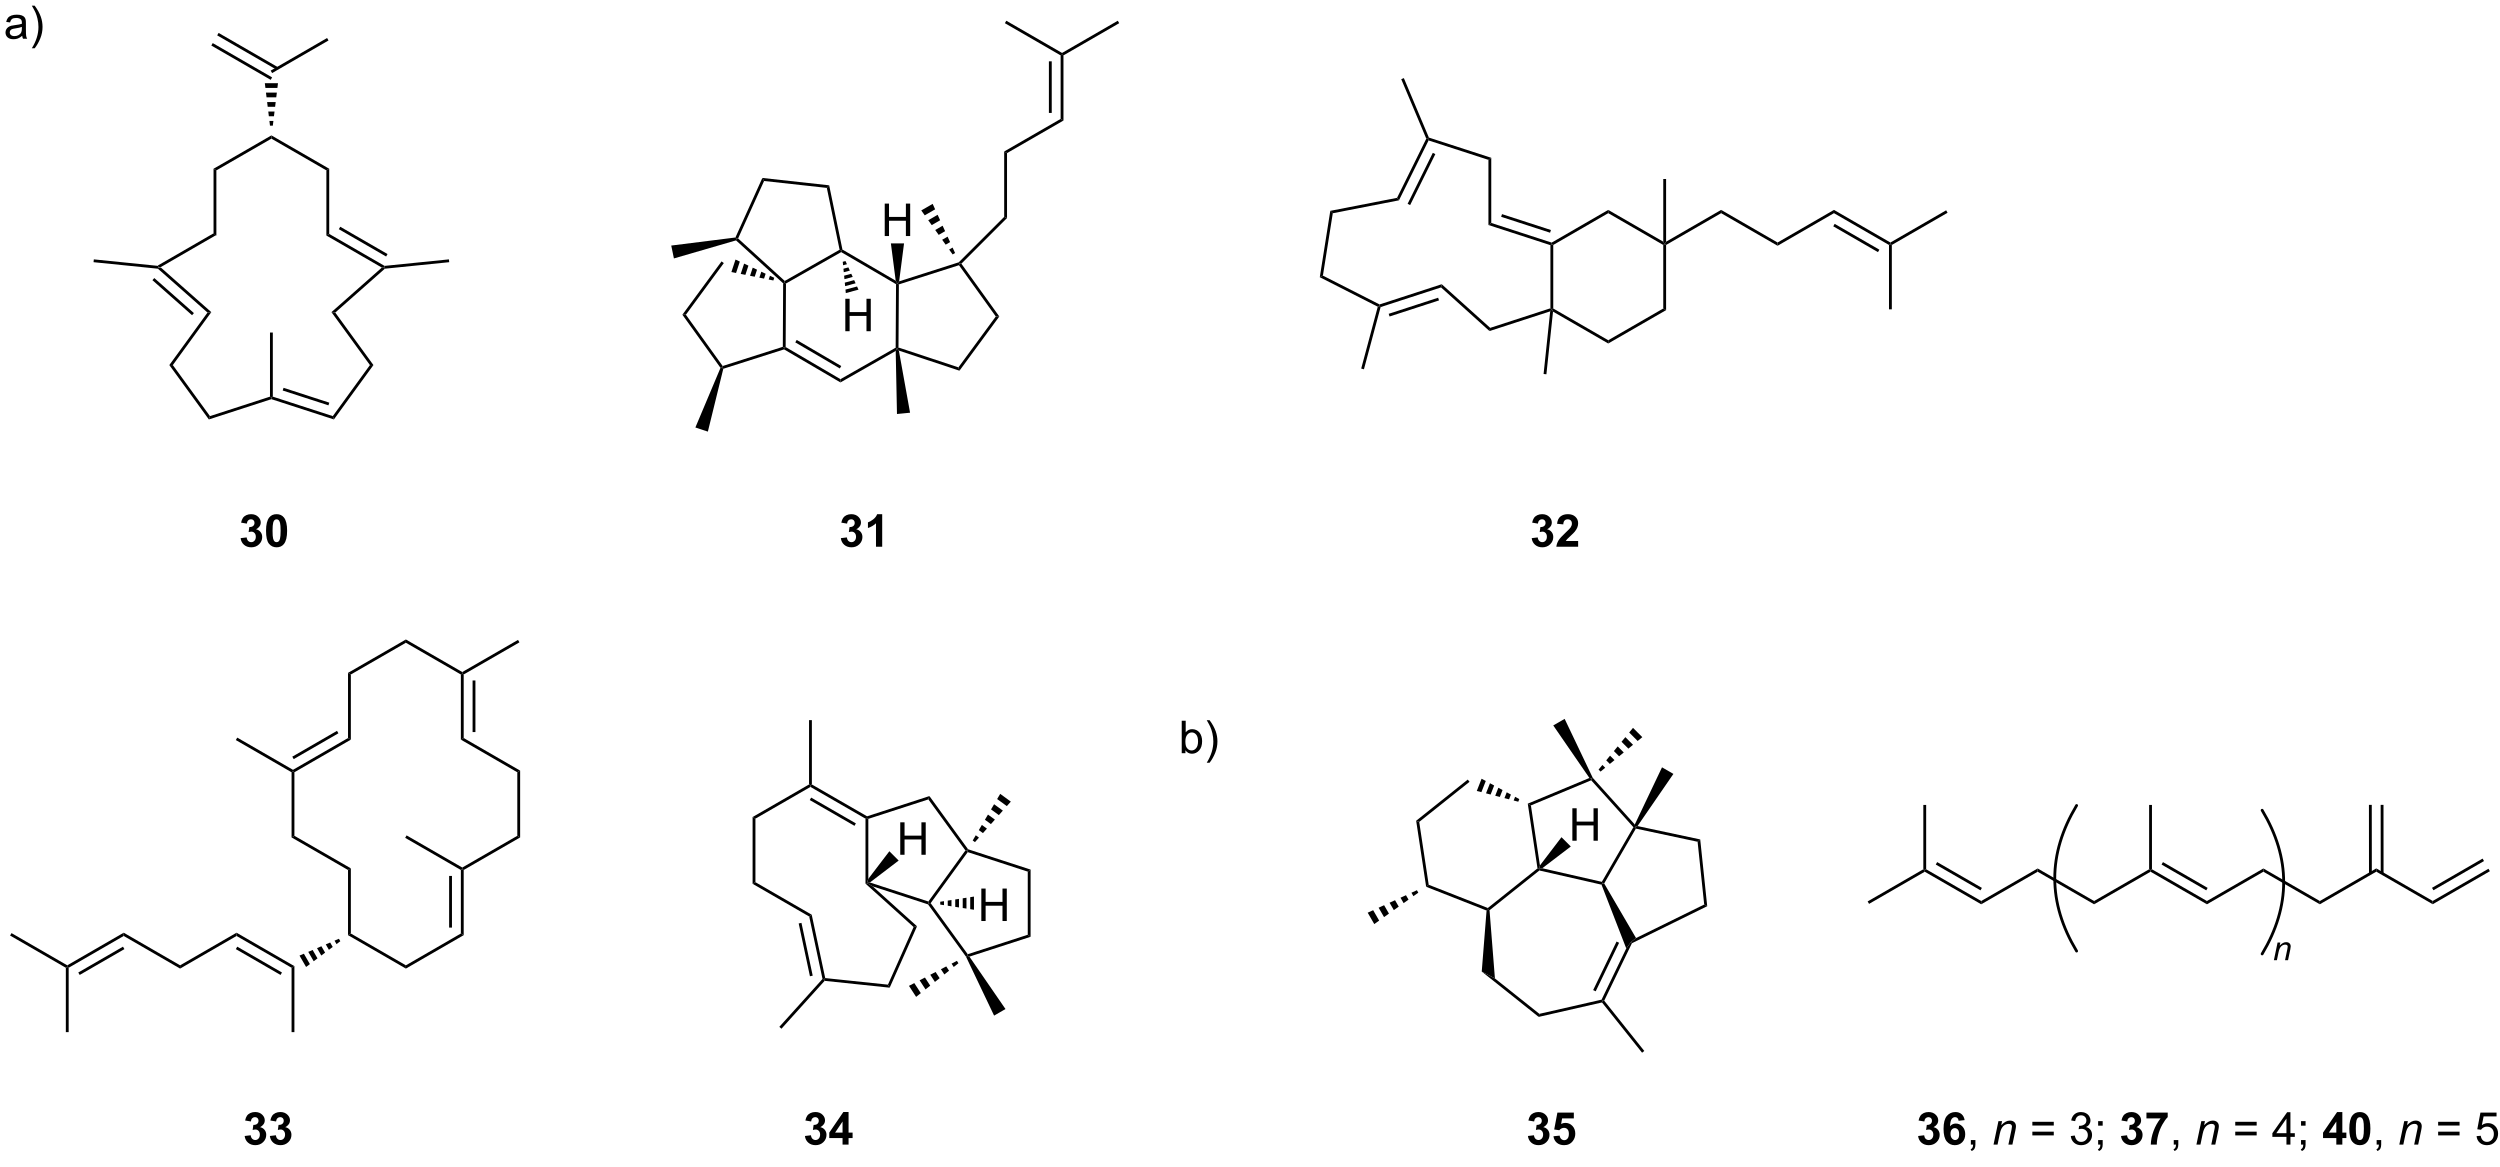 <?xml version="1.0" encoding="UTF-8"?>
<!DOCTYPE svg PUBLIC '-//W3C//DTD SVG 1.0//EN'
          'http://www.w3.org/TR/2001/REC-SVG-20010904/DTD/svg10.dtd'>
<svg stroke-dasharray="none" shape-rendering="auto" xmlns="http://www.w3.org/2000/svg" font-family="'Dialog'" text-rendering="auto" width="90" fill-opacity="1" color-interpolation="auto" color-rendering="auto" preserveAspectRatio="xMidYMid meet" font-size="12px" viewBox="0 0 90 42" fill="black" xmlns:xlink="http://www.w3.org/1999/xlink" stroke="black" image-rendering="auto" stroke-miterlimit="10" stroke-linecap="square" stroke-linejoin="miter" font-style="normal" stroke-width="1" height="42" stroke-dashoffset="0" font-weight="normal" stroke-opacity="1"
><!--Generated by the Batik Graphics2D SVG Generator--><defs id="genericDefs"
  /><g
  ><defs id="defs1"
    ><clipPath clipPathUnits="userSpaceOnUse" id="clipPath1"
      ><path d="M0.943 2.059 L455.391 2.059 L455.391 211.96 L0.943 211.96 L0.943 2.059 Z"
      /></clipPath
      ><clipPath clipPathUnits="userSpaceOnUse" id="clipPath2"
      ><path d="M-0.897 23.116 L-0.897 227.181 L440.914 227.181 L440.914 23.116 Z"
      /></clipPath
    ></defs
    ><g transform="scale(0.198,0.198) translate(-0.943,-2.059) matrix(1.029,0,0,1.029,1.866,-21.718)"
    ><path d="M27.501 70.305 L27.075 70.262 L27.02 70.005 L36.787 64.363 L37.287 64.651 Z" stroke="none" clip-path="url(#clipPath2)"
    /></g
    ><g transform="matrix(0.204,0,0,0.204,0.183,-4.709)"
    ><path d="M56.699 64.651 L57.199 64.363 L66.966 70.005 L66.911 70.262 L66.485 70.305 ZM58.895 63.529 L67.242 68.351 L67.493 67.918 L59.145 63.096 Z" stroke="none" clip-path="url(#clipPath2)"
    /></g
    ><g transform="matrix(0.204,0,0,0.204,0.183,-4.709)"
    ><path d="M57.199 64.363 L56.699 64.651 L56.699 53.151 L57.199 52.863 Z" stroke="none" clip-path="url(#clipPath2)"
    /></g
    ><g transform="matrix(0.204,0,0,0.204,0.183,-4.709)"
    ><path d="M57.199 52.863 L56.699 53.151 L46.998 47.551 L46.998 46.974 Z" stroke="none" clip-path="url(#clipPath2)"
    /></g
    ><g transform="matrix(0.204,0,0,0.204,0.183,-4.709)"
    ><path d="M46.998 46.974 L46.998 47.551 L37.287 53.152 L36.787 52.863 Z" stroke="none" clip-path="url(#clipPath2)"
    /></g
    ><g transform="matrix(0.204,0,0,0.204,0.183,-4.709)"
    ><path d="M36.787 52.863 L37.287 53.152 L37.287 64.651 L36.787 64.363 Z" stroke="none" clip-path="url(#clipPath2)"
    /></g
    ><g transform="matrix(0.204,0,0,0.204,0.183,-4.709)"
    ><path d="M46.748 81.762 L47.248 81.762 L47.248 93.081 L46.998 93.262 L46.748 93.08 Z" stroke="none" clip-path="url(#clipPath2)"
    /></g
    ><g transform="matrix(0.204,0,0,0.204,0.183,-4.709)"
    ><path d="M46.998 93.525 L46.998 93.262 L47.248 93.081 L57.833 96.515 L58.024 97.103 ZM48.989 91.997 L57.062 94.616 L57.216 94.14 L49.144 91.521 Z" stroke="none" clip-path="url(#clipPath2)"
    /></g
    ><g transform="matrix(0.204,0,0,0.204,0.183,-4.709)"
    ><path d="M58.024 97.103 L57.833 96.515 L64.383 87.507 L65.002 87.507 Z" stroke="none" clip-path="url(#clipPath2)"
    /></g
    ><g transform="matrix(0.204,0,0,0.204,0.183,-4.709)"
    ><path d="M65.002 87.507 L64.383 87.507 L57.593 78.168 L58.264 78.242 Z" stroke="none" clip-path="url(#clipPath2)"
    /></g
    ><g transform="matrix(0.204,0,0,0.204,0.183,-4.709)"
    ><path d="M35.722 78.242 L36.393 78.168 L29.602 87.507 L28.984 87.507 Z" stroke="none" clip-path="url(#clipPath2)"
    /></g
    ><g transform="matrix(0.204,0,0,0.204,0.183,-4.709)"
    ><path d="M28.984 87.507 L29.602 87.507 L36.153 96.515 L35.962 97.103 Z" stroke="none" clip-path="url(#clipPath2)"
    /></g
    ><g transform="matrix(0.204,0,0,0.204,0.183,-4.709)"
    ><path d="M35.962 97.103 L36.153 96.515 L46.748 93.08 L46.998 93.262 L46.998 93.525 Z" stroke="none" clip-path="url(#clipPath2)"
    /></g
    ><g transform="matrix(0.204,0,0,0.204,0.183,-4.709)"
    ><path d="M26.97 70.503 L27.075 70.262 L27.501 70.305 L36.393 78.168 L35.722 78.242 ZM26.001 72.527 L32.993 78.71 L33.324 78.335 L26.332 72.152 Z" stroke="none" clip-path="url(#clipPath2)"
    /></g
    ><g transform="matrix(0.204,0,0,0.204,0.183,-4.709)"
    ><path d="M66.485 70.305 L66.911 70.262 L67.016 70.503 L58.264 78.242 L57.593 78.168 Z" stroke="none" clip-path="url(#clipPath2)"
    /></g
    ><g transform="matrix(0.204,0,0,0.204,0.183,-4.709)"
    ><path d="M27.02 70.005 L27.075 70.262 L26.97 70.503 L15.61 69.352 L15.661 68.855 Z" stroke="none" clip-path="url(#clipPath2)"
    /></g
    ><g transform="matrix(0.204,0,0,0.204,0.183,-4.709)"
    ><path d="M67.016 70.503 L66.911 70.262 L66.966 70.005 L78.326 68.855 L78.376 69.352 Z" stroke="none" clip-path="url(#clipPath2)"
    /></g
    ><g transform="matrix(0.204,0,0,0.204,0.183,-4.709)"
    ><path d="M46.748 45.262 L46.647 44.429 L47.349 44.429 L47.248 45.262 ZM46.546 43.596 L46.445 42.762 L47.551 42.762 L47.45 43.596 ZM46.344 41.929 L46.242 41.096 L47.754 41.096 L47.653 41.929 ZM46.141 40.262 L46.04 39.429 L47.956 39.429 L47.855 40.262 ZM45.939 38.596 L45.838 37.762 L48.158 37.762 L48.057 38.596 Z" stroke="none" clip-path="url(#clipPath2)"
    /></g
    ><g transform="matrix(0.204,0,0,0.204,0.183,-4.709)"
    ><path d="M48.157 34.947 L37.68 28.894 L37.43 29.327 L47.907 35.38 ZM47.123 36.742 L36.644 30.687 L36.394 31.12 L46.873 37.174 Z" stroke="none" clip-path="url(#clipPath2)"
    /></g
    ><g transform="matrix(0.204,0,0,0.204,0.183,-4.709)"
    ><path d="M47.123 35.979 L46.873 35.546 L56.824 29.791 L57.075 30.224 Z" stroke="none" clip-path="url(#clipPath2)"
    /></g
    ><g transform="matrix(0.204,0,0,0.204,0.183,-4.709)"
    ><path d="M119.522 78.622 L120.14 78.625 L126.633 87.672 L126.536 87.966 L126.251 87.998 Z" stroke="none" clip-path="url(#clipPath2)"
    /></g
    ><g transform="matrix(0.204,0,0,0.204,0.183,-4.709)"
    ><path d="M126.744 88.161 L126.536 87.966 L126.633 87.672 L137.247 84.286 L137.496 84.469 L137.466 84.741 Z" stroke="none" clip-path="url(#clipPath2)"
    /></g
    ><g transform="matrix(0.204,0,0,0.204,0.183,-4.709)"
    ><path d="M137.747 84.326 L137.496 84.469 L137.247 84.286 L137.305 73.079 L137.556 72.969 L137.805 73.114 Z" stroke="none" clip-path="url(#clipPath2)"
    /></g
    ><g transform="matrix(0.204,0,0,0.204,0.183,-4.709)"
    ><path d="M128.898 68.888 L128.171 71.09 L128.994 71.256 L129.658 69.245 L128.898 68.888 ZM130.418 69.602 L129.817 71.421 L130.64 71.587 L131.177 69.96 L130.418 69.602 ZM131.937 70.317 L131.463 71.752 L132.286 71.917 L132.697 70.674 L131.937 70.317 ZM133.456 71.032 L133.109 72.083 L133.932 72.248 L134.216 71.389 L133.456 71.032 ZM134.976 71.747 L134.755 72.413 L135.578 72.579 L135.735 72.104 L134.976 71.747 Z" stroke="none" clip-path="url(#clipPath2)"
    /></g
    ><g transform="matrix(0.204,0,0,0.204,0.183,-4.709)"
    ><path d="M126.434 69.214 L119.522 78.622 L120.14 78.625 L126.837 69.51 L126.434 69.214 Z" stroke="none" clip-path="url(#clipPath2)"
    /></g
    ><g transform="matrix(0.204,0,0,0.204,0.183,-4.709)"
    ><path d="M137.466 84.741 L137.496 84.469 L137.747 84.326 L147.419 89.995 L147.416 90.572 ZM139.446 83.502 L147.305 88.108 L147.558 87.677 L139.699 83.07 Z" stroke="none" clip-path="url(#clipPath2)"
    /></g
    ><g transform="matrix(0.204,0,0,0.204,0.183,-4.709)"
    ><path d="M147.416 90.572 L147.419 89.995 L157.16 84.443 L157.409 84.588 L157.168 85.013 Z" stroke="none" clip-path="url(#clipPath2)"
    /></g
    ><g transform="matrix(0.204,0,0,0.204,0.183,-4.709)"
    ><path d="M157.66 84.408 L157.409 84.588 L157.16 84.443 L157.228 73.231 L157.479 73.088 L157.728 73.271 Z" stroke="none" clip-path="url(#clipPath2)"
    /></g
    ><g transform="matrix(0.204,0,0,0.204,0.183,-4.709)"
    ><path d="M157.168 72.617 L157.479 73.088 L157.228 73.231 L147.546 67.572 L147.547 67.284 L147.77 67.124 Z" stroke="none" clip-path="url(#clipPath2)"
    /></g
    ><g transform="matrix(0.204,0,0,0.204,0.183,-4.709)"
    ><path d="M147.266 67.156 L147.547 67.284 L147.546 67.572 L137.805 73.114 L137.556 72.969 L137.59 72.662 Z" stroke="none" clip-path="url(#clipPath2)"
    /></g
    ><g transform="matrix(0.204,0,0,0.204,0.183,-4.709)"
    ><path d="M157.728 84.958 L157.409 84.588 L157.66 84.408 L168.235 87.911 L168.423 88.5 Z" stroke="none" clip-path="url(#clipPath2)"
    /></g
    ><g transform="matrix(0.204,0,0,0.204,0.183,-4.709)"
    ><path d="M168.423 88.5 L168.235 87.911 L174.834 78.932 L175.452 78.935 Z" stroke="none" clip-path="url(#clipPath2)"
    /></g
    ><g transform="matrix(0.204,0,0,0.204,0.183,-4.709)"
    ><path d="M175.452 78.935 L174.834 78.932 L168.332 69.885 L168.429 69.591 L168.756 69.618 Z" stroke="none" clip-path="url(#clipPath2)"
    /></g
    ><g transform="matrix(0.204,0,0,0.204,0.183,-4.709)"
    ><path d="M168.295 69.372 L168.429 69.591 L168.332 69.885 L157.728 73.271 L157.479 73.088 L157.775 72.731 Z" stroke="none" clip-path="url(#clipPath2)"
    /></g
    ><g transform="matrix(0.204,0,0,0.204,0.183,-4.709)"
    ><path d="M147.77 67.124 L147.547 67.284 L147.266 67.156 L145.011 56.242 L145.427 55.785 Z" stroke="none" clip-path="url(#clipPath2)"
    /></g
    ><g transform="matrix(0.204,0,0,0.204,0.183,-4.709)"
    ><path d="M145.427 55.785 L145.011 56.242 L133.942 55.023 L133.636 54.486 Z" stroke="none" clip-path="url(#clipPath2)"
    /></g
    ><g transform="matrix(0.204,0,0,0.204,0.183,-4.709)"
    ><path d="M133.636 54.486 L133.942 55.023 L129.356 65.163 L129.053 65.225 L128.883 64.996 Z" stroke="none" clip-path="url(#clipPath2)"
    /></g
    ><g transform="matrix(0.204,0,0,0.204,0.183,-4.709)"
    ><path d="M128.988 65.504 L129.053 65.225 L129.356 65.163 L137.59 72.662 L137.556 72.969 L137.305 73.079 Z" stroke="none" clip-path="url(#clipPath2)"
    /></g
    ><g transform="matrix(0.204,0,0,0.204,0.183,-4.709)"
    ><path d="M167.213 67.984 L166.598 67.122 L167.206 66.771 L167.646 67.734 ZM165.983 66.259 L165.368 65.396 L166.327 64.843 L166.766 65.807 ZM164.754 64.534 L164.139 63.671 L165.447 62.915 L165.887 63.879 ZM163.524 62.808 L162.909 61.946 L164.568 60.988 L165.008 61.952 ZM162.294 61.083 L161.68 60.22 L163.689 59.06 L164.128 60.024 Z" stroke="none" clip-path="url(#clipPath2)"
    /></g
    ><g transform="matrix(0.204,0,0,0.204,0.183,-4.709)"
    ><path d="M168.756 69.618 L168.429 69.591 L168.295 69.372 L176.312 61.355 L176.812 61.562 Z" stroke="none" clip-path="url(#clipPath2)"
    /></g
    ><g transform="matrix(0.204,0,0,0.204,0.183,-4.709)"
    ><path d="M176.812 61.562 L176.312 61.355 L176.312 49.814 L176.812 50.103 Z" stroke="none" clip-path="url(#clipPath2)"
    /></g
    ><g transform="matrix(0.204,0,0,0.204,0.183,-4.709)"
    ><path d="M176.812 50.103 L176.312 49.814 L186.273 44.069 L186.773 44.358 Z" stroke="none" clip-path="url(#clipPath2)"
    /></g
    ><g transform="matrix(0.204,0,0,0.204,0.183,-4.709)"
    ><path d="M186.773 44.358 L186.273 44.069 L186.273 32.858 L186.523 32.714 L186.773 32.858 ZM184.703 43.018 L184.703 33.908 L184.203 33.908 L184.203 43.018 Z" stroke="none" clip-path="url(#clipPath2)"
    /></g
    ><g transform="matrix(0.204,0,0,0.204,0.183,-4.709)"
    ><path d="M186.773 32.858 L186.523 32.714 L186.523 32.425 L196.36 26.742 L196.61 27.175 Z" stroke="none" clip-path="url(#clipPath2)"
    /></g
    ><g transform="matrix(0.204,0,0,0.204,0.183,-4.709)"
    ><path d="M186.523 32.425 L186.523 32.714 L186.273 32.858 L176.437 27.175 L176.687 26.742 Z" stroke="none" clip-path="url(#clipPath2)"
    /></g
    ><g transform="matrix(0.204,0,0,0.204,0.183,-4.709)"
    ><path d="M148.277 81.534 L148.277 75.807 L149.034 75.807 L149.034 78.159 L152.011 78.159 L152.011 75.807 L152.769 75.807 L152.769 81.534 L152.011 81.534 L152.011 78.833 L149.034 78.833 L149.034 81.534 L148.277 81.534 Z" stroke="none" clip-path="url(#clipPath2)"
    /></g
    ><g transform="matrix(0.204,0,0,0.204,0.183,-4.709)"
    ><path d="M148.307 69.15 L148.562 69.711 L147.884 69.893 L147.824 69.28 ZM148.817 70.272 L149.072 70.833 L148.004 71.12 L147.944 70.507 ZM149.327 71.394 L149.583 71.955 L148.123 72.347 L148.063 71.733 ZM149.838 72.516 L150.093 73.077 L148.243 73.573 L148.183 72.96 ZM150.348 73.638 L150.603 74.199 L148.362 74.8 L148.303 74.187 Z" stroke="none" clip-path="url(#clipPath2)"
    /></g
    ><g transform="matrix(0.204,0,0,0.204,0.183,-4.709)"
    ><path d="M157.168 85.013 L157.409 84.588 L157.728 84.958 L159.702 95.914 L157.393 96.143 Z" stroke="none" clip-path="url(#clipPath2)"
    /></g
    ><g transform="matrix(0.204,0,0,0.204,0.183,-4.709)"
    ><path d="M155.231 64.738 L155.231 59.012 L155.988 59.012 L155.988 61.363 L158.965 61.363 L158.965 59.012 L159.723 59.012 L159.723 64.738 L158.965 64.738 L158.965 62.038 L155.988 62.038 L155.988 64.738 L155.231 64.738 Z" stroke="none" clip-path="url(#clipPath2)"
    /></g
    ><g transform="matrix(0.204,0,0,0.204,0.183,-4.709)"
    ><path d="M157.775 72.731 L157.479 73.088 L157.168 72.617 L156.319 66.038 L158.639 66.038 Z" stroke="none" clip-path="url(#clipPath2)"
    /></g
    ><g transform="matrix(0.204,0,0,0.204,0.183,-4.709)"
    ><path d="M126.251 87.998 L126.536 87.966 L126.744 88.161 L124.02 99.251 L121.817 98.521 Z" stroke="none" clip-path="url(#clipPath2)"
    /></g
    ><g transform="matrix(0.204,0,0,0.204,0.183,-4.709)"
    ><path d="M128.883 64.996 L129.053 65.225 L128.988 65.504 L118.028 68.689 L117.558 66.417 Z" stroke="none" clip-path="url(#clipPath2)"
    /></g
    ><g transform="matrix(0.204,0,0,0.204,0.183,-4.709)"
    ><path d="M272.707 66.349 L272.957 66.168 L273.207 66.312 L273.207 77.523 L272.957 77.668 L272.707 77.486 Z" stroke="none" clip-path="url(#clipPath2)"
    /></g
    ><g transform="matrix(0.204,0,0,0.204,0.183,-4.709)"
    ><path d="M273.165 78.076 L272.957 77.668 L273.207 77.523 L282.908 83.124 L282.908 83.701 Z" stroke="none" clip-path="url(#clipPath2)"
    /></g
    ><g transform="matrix(0.204,0,0,0.204,0.183,-4.709)"
    ><path d="M282.908 83.701 L282.908 83.124 L292.62 77.523 L293.12 77.812 Z" stroke="none" clip-path="url(#clipPath2)"
    /></g
    ><g transform="matrix(0.204,0,0,0.204,0.183,-4.709)"
    ><path d="M293.12 77.812 L292.62 77.523 L292.62 66.312 L292.87 66.168 L293.12 66.312 Z" stroke="none" clip-path="url(#clipPath2)"
    /></g
    ><g transform="matrix(0.204,0,0,0.204,0.183,-4.709)"
    ><path d="M292.62 65.734 L292.87 66.168 L292.62 66.312 L282.908 60.701 L282.908 60.124 Z" stroke="none" clip-path="url(#clipPath2)"
    /></g
    ><g transform="matrix(0.204,0,0,0.204,0.183,-4.709)"
    ><path d="M282.908 60.124 L282.908 60.701 L273.207 66.312 L272.957 66.168 L272.928 65.895 Z" stroke="none" clip-path="url(#clipPath2)"
    /></g
    ><g transform="matrix(0.204,0,0,0.204,0.183,-4.709)"
    ><path d="M272.928 65.895 L272.957 66.168 L272.707 66.349 L261.767 62.792 L262.267 62.429 ZM272.797 63.675 L264.165 60.869 L264.01 61.344 L272.642 64.151 Z" stroke="none" clip-path="url(#clipPath2)"
    /></g
    ><g transform="matrix(0.204,0,0,0.204,0.183,-4.709)"
    ><path d="M261.957 81.507 L262.077 80.942 L272.707 77.486 L272.957 77.668 L272.668 78.025 Z" stroke="none" clip-path="url(#clipPath2)"
    /></g
    ><g transform="matrix(0.204,0,0,0.204,0.183,-4.709)"
    ><path d="M262.077 80.942 L261.957 81.507 L253.404 73.804 L253.524 73.239 Z" stroke="none" clip-path="url(#clipPath2)"
    /></g
    ><g transform="matrix(0.204,0,0,0.204,0.183,-4.709)"
    ><path d="M253.524 73.239 L253.404 73.804 L242.74 77.274 L242.534 77.078 L242.554 76.808 ZM252.89 75.621 L244.164 78.46 L244.319 78.936 L253.045 76.096 Z" stroke="none" clip-path="url(#clipPath2)"
    /></g
    ><g transform="matrix(0.204,0,0,0.204,0.183,-4.709)"
    ><path d="M262.267 62.429 L261.767 62.792 L261.767 51.292 L262.267 50.929 Z" stroke="none" clip-path="url(#clipPath2)"
    /></g
    ><g transform="matrix(0.204,0,0,0.204,0.183,-4.709)"
    ><path d="M262.267 50.929 L261.767 51.292 L251.204 47.868 L251.076 47.564 L251.262 47.361 Z" stroke="none" clip-path="url(#clipPath2)"
    /></g
    ><g transform="matrix(0.204,0,0,0.204,0.183,-4.709)"
    ><path d="M250.801 47.556 L251.076 47.564 L251.204 47.868 L245.98 58.436 L245.641 57.993 ZM251.95 50.057 L247.504 59.052 L247.952 59.273 L252.398 50.279 Z" stroke="none" clip-path="url(#clipPath2)"
    /></g
    ><g transform="matrix(0.204,0,0,0.204,0.183,-4.709)"
    ><path d="M251.262 47.361 L251.076 47.564 L250.801 47.556 L246.38 37.06 L246.84 36.866 Z" stroke="none" clip-path="url(#clipPath2)"
    /></g
    ><g transform="matrix(0.204,0,0,0.204,0.183,-4.709)"
    ><path d="M242.239 77.209 L242.534 77.078 L242.74 77.274 L239.798 88.253 L239.315 88.124 Z" stroke="none" clip-path="url(#clipPath2)"
    /></g
    ><g transform="matrix(0.204,0,0,0.204,0.183,-4.709)"
    ><path d="M245.641 57.993 L245.98 58.436 L234.3 60.715 L233.861 60.291 Z" stroke="none" clip-path="url(#clipPath2)"
    /></g
    ><g transform="matrix(0.204,0,0,0.204,0.183,-4.709)"
    ><path d="M233.861 60.291 L234.3 60.715 L232.558 71.722 L232.007 72.003 Z" stroke="none" clip-path="url(#clipPath2)"
    /></g
    ><g transform="matrix(0.204,0,0,0.204,0.183,-4.709)"
    ><path d="M232.007 72.003 L232.558 71.722 L242.554 76.808 L242.534 77.078 L242.239 77.209 Z" stroke="none" clip-path="url(#clipPath2)"
    /></g
    ><g transform="matrix(0.204,0,0,0.204,0.183,-4.709)"
    ><path d="M293.12 66.312 L292.87 66.168 L293.12 65.734 L302.831 60.124 L302.831 60.701 Z" stroke="none" clip-path="url(#clipPath2)"
    /></g
    ><g transform="matrix(0.204,0,0,0.204,0.183,-4.709)"
    ><path d="M302.831 60.701 L302.831 60.124 L312.792 65.879 L312.793 66.456 Z" stroke="none" clip-path="url(#clipPath2)"
    /></g
    ><g transform="matrix(0.204,0,0,0.204,0.183,-4.709)"
    ><path d="M312.793 66.456 L312.792 65.879 L322.744 60.124 L322.744 60.701 Z" stroke="none" clip-path="url(#clipPath2)"
    /></g
    ><g transform="matrix(0.204,0,0,0.204,0.183,-4.709)"
    ><path d="M322.744 60.701 L322.744 60.124 L332.705 65.879 L332.705 66.168 L332.455 66.312 ZM322.619 63.021 L330.509 67.579 L330.759 67.146 L322.869 62.588 Z" stroke="none" clip-path="url(#clipPath2)"
    /></g
    ><g transform="matrix(0.204,0,0,0.204,0.183,-4.709)"
    ><path d="M332.955 66.312 L332.705 66.168 L332.705 65.879 L342.541 60.196 L342.791 60.629 Z" stroke="none" clip-path="url(#clipPath2)"
    /></g
    ><g transform="matrix(0.204,0,0,0.204,0.183,-4.709)"
    ><path d="M332.455 66.312 L332.705 66.168 L332.955 66.312 L332.955 77.668 L332.455 77.668 Z" stroke="none" clip-path="url(#clipPath2)"
    /></g
    ><g transform="matrix(0.204,0,0,0.204,0.183,-4.709)"
    ><path d="M293.12 65.734 L292.87 66.168 L292.62 65.734 L292.62 54.668 L293.12 54.668 Z" stroke="none" clip-path="url(#clipPath2)"
    /></g
    ><g transform="matrix(0.204,0,0,0.204,0.183,-4.709)"
    ><path d="M272.668 78.025 L272.957 77.668 L273.165 78.076 L271.997 89.134 L271.5 89.081 Z" stroke="none" clip-path="url(#clipPath2)"
    /></g
    ><g transform="matrix(0.204,0,0,0.204,0.183,-4.709)"
    ><path d="M261.439 183.768 L261.702 183.603 L261.961 183.716 L262.913 195.748 L260.587 194.535 Z" stroke="none" clip-path="url(#clipPath2)"
    /></g
    ><g transform="matrix(0.204,0,0,0.204,0.183,-4.709)"
    ><path d="M260.587 194.535 L262.913 195.748 L270.756 201.996 L270.633 202.537 Z" stroke="none" clip-path="url(#clipPath2)"
    /></g
    ><g transform="matrix(0.204,0,0,0.204,0.183,-4.709)"
    ><path d="M270.633 202.537 L270.756 201.996 L281.732 199.492 L281.905 199.709 L281.807 199.988 Z" stroke="none" clip-path="url(#clipPath2)"
    /></g
    ><g transform="matrix(0.204,0,0,0.204,0.183,-4.709)"
    ><path d="M282.198 199.676 L281.905 199.709 L281.732 199.492 L286.089 190.454 L286.901 189.348 L287.088 189.535 ZM280.698 198.021 L284.827 189.457 L284.377 189.24 L280.247 197.804 Z" stroke="none" clip-path="url(#clipPath2)"
    /></g
    ><g transform="matrix(0.204,0,0,0.204,0.183,-4.709)"
    ><path d="M287.815 188.62 L286.901 189.348 L286.089 190.454 L281.721 179.202 L281.905 178.987 L282.193 178.987 Z" stroke="none" clip-path="url(#clipPath2)"
    /></g
    ><g transform="matrix(0.204,0,0,0.204,0.183,-4.709)"
    ><path d="M281.781 178.702 L281.905 178.987 L281.721 179.202 L270.756 176.7 L270.695 176.429 L271.268 176.304 Z" stroke="none" clip-path="url(#clipPath2)"
    /></g
    ><g transform="matrix(0.204,0,0,0.204,0.183,-4.709)"
    ><path d="M270.426 176.324 L270.695 176.429 L270.756 176.7 L261.961 183.716 L261.702 183.603 L261.659 183.318 Z" stroke="none" clip-path="url(#clipPath2)"
    /></g
    ><g transform="matrix(0.204,0,0,0.204,0.183,-4.709)"
    ><path d="M270.854 175.811 L270.695 176.429 L270.426 176.324 L268.71 164.904 L269.262 165.215 Z" stroke="none" clip-path="url(#clipPath2)"
    /></g
    ><g transform="matrix(0.204,0,0,0.204,0.183,-4.709)"
    ><path d="M267.033 164.561 L266.22 164.35 L266.476 163.696 L267.216 164.095 ZM265.406 164.139 L264.593 163.929 L264.998 162.899 L265.737 163.298 ZM263.78 163.718 L262.966 163.507 L263.519 162.1 L264.258 162.499 ZM262.153 163.296 L261.34 163.085 L262.04 161.302 L262.779 161.701 ZM260.526 162.875 L259.713 162.664 L260.561 160.504 L261.3 160.903 Z" stroke="none" clip-path="url(#clipPath2)"
    /></g
    ><g transform="matrix(0.204,0,0,0.204,0.183,-4.709)"
    ><path d="M258.119 160.657 L258.431 161.048 L249.552 168.132 L249.014 167.921 Z" stroke="none" clip-path="url(#clipPath2)"
    /></g
    ><g transform="matrix(0.204,0,0,0.204,0.183,-4.709)"
    ><path d="M249.014 167.921 L249.552 168.132 L251.227 179.217 L250.776 179.577 Z" stroke="none" clip-path="url(#clipPath2)"
    /></g
    ><g transform="matrix(0.204,0,0,0.204,0.183,-4.709)"
    ><path d="M250.776 179.577 L251.227 179.217 L261.659 183.318 L261.702 183.603 L261.439 183.768 Z" stroke="none" clip-path="url(#clipPath2)"
    /></g
    ><g transform="matrix(0.204,0,0,0.204,0.183,-4.709)"
    ><path d="M282.193 178.987 L281.905 178.987 L281.781 178.702 L287.352 169.058 L287.66 169.026 L287.785 169.308 Z" stroke="none" clip-path="url(#clipPath2)"
    /></g
    ><g transform="matrix(0.204,0,0,0.204,0.183,-4.709)"
    ><path d="M287.596 168.581 L287.66 169.026 L287.352 169.058 L279.899 160.782 L279.966 160.483 L280.175 160.341 Z" stroke="none" clip-path="url(#clipPath2)"
    /></g
    ><g transform="matrix(0.204,0,0,0.204,0.183,-4.709)"
    ><path d="M279.587 160.371 L279.966 160.483 L279.899 160.782 L269.262 165.215 L268.71 164.904 Z" stroke="none" clip-path="url(#clipPath2)"
    /></g
    ><g transform="matrix(0.204,0,0,0.204,0.183,-4.709)"
    ><path d="M287.088 189.535 L286.901 189.348 L287.815 188.62 L299.842 182.707 L300.376 183.001 Z" stroke="none" clip-path="url(#clipPath2)"
    /></g
    ><g transform="matrix(0.204,0,0,0.204,0.183,-4.709)"
    ><path d="M300.376 183.001 L299.842 182.707 L298.68 171.63 L299.14 171.217 Z" stroke="none" clip-path="url(#clipPath2)"
    /></g
    ><g transform="matrix(0.204,0,0,0.204,0.183,-4.709)"
    ><path d="M299.14 171.217 L298.68 171.63 L287.785 169.308 L287.66 169.026 L288.077 168.859 Z" stroke="none" clip-path="url(#clipPath2)"
    /></g
    ><g transform="matrix(0.204,0,0,0.204,0.183,-4.709)"
    ><path d="M280.175 160.341 L279.966 160.483 L279.587 160.371 L273.207 151.102 L275.216 149.942 Z" stroke="none" clip-path="url(#clipPath2)"
    /></g
    ><g transform="matrix(0.204,0,0,0.204,0.183,-4.709)"
    ><path d="M288.077 168.859 L287.66 169.026 L287.596 168.581 L292.4 158.494 L294.409 159.655 Z" stroke="none" clip-path="url(#clipPath2)"
    /></g
    ><g transform="matrix(0.204,0,0,0.204,0.183,-4.709)"
    ><path d="M276.579 171.446 L276.579 165.72 L277.337 165.72 L277.337 168.071 L280.314 168.071 L280.314 165.72 L281.072 165.72 L281.072 171.446 L280.314 171.446 L280.314 168.746 L277.337 168.746 L277.337 171.446 L276.579 171.446 Z" stroke="none" clip-path="url(#clipPath2)"
    /></g
    ><g transform="matrix(0.204,0,0,0.204,0.183,-4.709)"
    ><path d="M271.268 176.304 L270.695 176.429 L270.854 175.811 L274.658 170.825 L276.299 172.466 Z" stroke="none" clip-path="url(#clipPath2)"
    /></g
    ><g transform="matrix(0.204,0,0,0.204,0.183,-4.709)"
    ><path d="M281.204 158.892 L281.879 158.074 L282.375 158.571 L281.558 159.246 ZM282.554 157.256 L283.229 156.438 L284.012 157.221 L283.193 157.896 ZM283.904 155.62 L284.579 154.802 L285.648 155.871 L284.83 156.546 ZM285.254 153.984 L285.929 153.166 L287.284 154.521 L286.466 155.196 ZM286.604 152.348 L287.279 151.53 L288.92 153.171 L288.102 153.846 Z" stroke="none" clip-path="url(#clipPath2)"
    /></g
    ><g transform="matrix(0.204,0,0,0.204,0.183,-4.709)"
    ><path d="M249.395 180.614 L248.531 181.23 L248.18 180.622 L249.145 180.181 ZM247.667 181.845 L246.804 182.461 L246.25 181.503 L247.215 181.062 ZM245.94 183.077 L245.076 183.693 L244.32 182.385 L245.285 181.944 ZM244.212 184.309 L243.348 184.925 L242.39 183.266 L243.355 182.825 ZM242.484 185.54 L241.621 186.156 L240.46 184.147 L241.425 183.707 Z" stroke="none" clip-path="url(#clipPath2)"
    /></g
    ><g transform="matrix(0.204,0,0,0.204,0.183,-4.709)"
    ><path d="M281.807 199.988 L281.905 199.709 L282.198 199.676 L289.274 208.546 L288.883 208.857 Z" stroke="none" clip-path="url(#clipPath2)"
    /></g
    ><g transform="matrix(0.204,0,0,0.204,0.183,-4.709)"
    ><path d="M131.914 167.264 L132.414 167.553 L132.414 178.764 L131.914 179.052 Z" stroke="none" clip-path="url(#clipPath2)"
    /></g
    ><g transform="matrix(0.204,0,0,0.204,0.183,-4.709)"
    ><path d="M131.914 179.052 L132.414 178.764 L142.347 184.502 L141.904 184.824 Z" stroke="none" clip-path="url(#clipPath2)"
    /></g
    ><g transform="matrix(0.204,0,0,0.204,0.183,-4.709)"
    ><path d="M152.337 178.172 L152.087 178.908 L151.837 179.019 L151.837 167.553 L152.087 167.408 L152.337 167.59 Z" stroke="none" clip-path="url(#clipPath2)"
    /></g
    ><g transform="matrix(0.204,0,0,0.204,0.183,-4.709)"
    ><path d="M152.115 167.136 L152.087 167.408 L151.837 167.553 L142.125 161.952 L142.125 161.663 L142.375 161.519 ZM150.142 168.387 L142.25 163.836 L142 164.269 L149.892 168.82 Z" stroke="none" clip-path="url(#clipPath2)"
    /></g
    ><g transform="matrix(0.204,0,0,0.204,0.183,-4.709)"
    ><path d="M141.875 161.519 L142.125 161.663 L142.125 161.952 L132.414 167.553 L131.914 167.264 Z" stroke="none" clip-path="url(#clipPath2)"
    /></g
    ><g transform="matrix(0.204,0,0,0.204,0.183,-4.709)"
    ><path d="M141.904 184.824 L142.347 184.502 L144.73 195.684 L144.523 195.913 L144.252 195.841 ZM140.048 186.047 L142.033 195.364 L142.522 195.259 L140.537 185.943 Z" stroke="none" clip-path="url(#clipPath2)"
    /></g
    ><g transform="matrix(0.204,0,0,0.204,0.183,-4.709)"
    ><path d="M144.624 196.175 L144.523 195.913 L144.73 195.684 L155.799 196.845 L156.108 197.38 Z" stroke="none" clip-path="url(#clipPath2)"
    /></g
    ><g transform="matrix(0.204,0,0,0.204,0.183,-4.709)"
    ><path d="M160.931 186.547 L160.327 186.676 L155.799 196.845 L156.108 197.38 L160.931 186.547 Z" stroke="none" clip-path="url(#clipPath2)"
    /></g
    ><g transform="matrix(0.204,0,0,0.204,0.183,-4.709)"
    ><path d="M160.931 186.547 L160.327 186.676 L151.837 179.019 L152.087 178.908 L153.126 179.509 Z" stroke="none" clip-path="url(#clipPath2)"
    /></g
    ><g transform="matrix(0.204,0,0,0.204,0.183,-4.709)"
    ><path d="M153.126 179.509 L152.087 178.908 L152.615 178.817 L162.932 182.171 L163.027 182.465 L162.873 182.678 Z" stroke="none" clip-path="url(#clipPath2)"
    /></g
    ><g transform="matrix(0.204,0,0,0.204,0.183,-4.709)"
    ><path d="M163.336 182.465 L163.027 182.465 L162.932 182.171 L169.472 173.163 L169.781 173.163 L169.877 173.457 Z" stroke="none" clip-path="url(#clipPath2)"
    /></g
    ><g transform="matrix(0.204,0,0,0.204,0.183,-4.709)"
    ><path d="M169.936 172.951 L169.781 173.163 L169.472 173.163 L162.931 164.155 L163.123 163.567 Z" stroke="none" clip-path="url(#clipPath2)"
    /></g
    ><g transform="matrix(0.204,0,0,0.204,0.183,-4.709)"
    ><path d="M163.123 163.567 L162.931 164.155 L152.337 167.59 L152.087 167.408 L152.115 167.136 Z" stroke="none" clip-path="url(#clipPath2)"
    /></g
    ><g transform="matrix(0.204,0,0,0.204,0.183,-4.709)"
    ><path d="M162.873 182.678 L163.027 182.465 L163.336 182.465 L169.877 191.473 L169.781 191.767 L169.568 191.899 Z" stroke="none" clip-path="url(#clipPath2)"
    /></g
    ><g transform="matrix(0.204,0,0,0.204,0.183,-4.709)"
    ><path d="M170.177 191.902 L169.781 191.767 L169.877 191.473 L180.472 188.038 L180.972 188.402 Z" stroke="none" clip-path="url(#clipPath2)"
    /></g
    ><g transform="matrix(0.204,0,0,0.204,0.183,-4.709)"
    ><path d="M180.972 188.402 L180.472 188.038 L180.472 176.902 L180.972 176.538 Z" stroke="none" clip-path="url(#clipPath2)"
    /></g
    ><g transform="matrix(0.204,0,0,0.204,0.183,-4.709)"
    ><path d="M180.972 176.538 L180.472 176.902 L169.877 173.457 L169.781 173.163 L169.936 172.951 Z" stroke="none" clip-path="url(#clipPath2)"
    /></g
    ><g transform="matrix(0.204,0,0,0.204,0.183,-4.709)"
    ><path d="M169.568 191.899 L169.781 191.767 L170.177 191.902 L176.541 201.148 L174.532 202.309 Z" stroke="none" clip-path="url(#clipPath2)"
    /></g
    ><g transform="matrix(0.204,0,0,0.204,0.183,-4.709)"
    ><path d="M168.24 193.066 L167.411 193.726 L167.028 193.137 L167.968 192.647 ZM166.581 194.386 L165.751 195.046 L165.148 194.118 L166.088 193.627 ZM164.921 195.705 L164.091 196.365 L163.268 195.098 L164.208 194.608 ZM163.261 197.025 L162.431 197.685 L161.388 196.078 L162.328 195.588 ZM161.602 198.345 L160.772 199.004 L159.508 197.059 L160.448 196.569 Z" stroke="none" clip-path="url(#clipPath2)"
    /></g
    ><g transform="matrix(0.204,0,0,0.204,0.183,-4.709)"
    ><path d="M170.755 171.399 L171.294 170.485 L171.862 170.898 L171.16 171.693 ZM171.834 169.572 L172.373 168.659 L173.268 169.31 L172.565 170.104 ZM172.912 167.745 L173.451 166.832 L174.673 167.721 L173.97 168.515 ZM173.99 165.919 L174.529 165.006 L176.078 166.132 L175.376 166.927 ZM175.068 164.092 L175.607 163.179 L177.484 164.543 L176.781 165.338 Z" stroke="none" clip-path="url(#clipPath2)"
    /></g
    ><g transform="matrix(0.204,0,0,0.204,0.183,-4.709)"
    ><path d="M157.971 173.925 L157.971 168.199 L158.729 168.199 L158.729 170.55 L161.706 170.55 L161.706 168.199 L162.464 168.199 L162.464 173.925 L161.706 173.925 L161.706 171.225 L158.729 171.225 L158.729 173.925 L157.971 173.925 Z" stroke="none" clip-path="url(#clipPath2)"
    /></g
    ><g transform="matrix(0.204,0,0,0.204,0.183,-4.709)"
    ><path d="M152.615 178.817 L152.087 178.908 L152.337 178.172 L156.05 173.304 L157.691 174.945 Z" stroke="none" clip-path="url(#clipPath2)"
    /></g
    ><g transform="matrix(0.204,0,0,0.204,0.183,-4.709)"
    ><path d="M142.375 161.519 L142.125 161.663 L141.875 161.519 L141.875 150.163 L142.375 150.163 Z" stroke="none" clip-path="url(#clipPath2)"
    /></g
    ><g transform="matrix(0.204,0,0,0.204,0.183,-4.709)"
    ><path d="M144.252 195.841 L144.523 195.913 L144.624 196.175 L137.006 204.623 L136.634 204.288 Z" stroke="none" clip-path="url(#clipPath2)"
    /></g
    ><g transform="matrix(0.204,0,0,0.204,0.183,-4.709)"
    ><path d="M172.279 185.615 L172.279 179.888 L173.037 179.888 L173.037 182.24 L176.013 182.24 L176.013 179.888 L176.771 179.888 L176.771 185.615 L176.013 185.615 L176.013 182.915 L173.037 182.915 L173.037 185.615 L172.279 185.615 Z" stroke="none" clip-path="url(#clipPath2)"
    /></g
    ><g transform="matrix(0.204,0,0,0.204,0.183,-4.709)"
    ><path d="M165.027 182.215 L165.689 182.114 L165.689 182.816 L165.027 182.715 ZM166.35 182.013 L167.011 181.912 L167.011 183.018 L166.35 182.917 ZM167.673 181.811 L168.334 181.709 L168.334 183.221 L167.673 183.119 ZM168.995 181.608 L169.656 181.507 L169.656 183.423 L168.995 183.322 ZM170.318 181.406 L170.979 181.305 L170.979 183.625 L170.318 183.524 Z" stroke="none" clip-path="url(#clipPath2)"
    /></g
    ><g transform="matrix(0.204,0,0,0.204,0.183,-4.709)"
    ><path d="M328.938 182.591 L328.688 182.158 L338.514 176.485 L338.764 176.63 L338.764 176.918 Z" stroke="none" clip-path="url(#clipPath2)"
    /></g
    ><g transform="matrix(0.204,0,0,0.204,0.183,-4.709)"
    ><path d="M338.764 176.918 L338.764 176.63 L339.014 176.485 L348.726 182.086 L348.726 182.663 ZM340.709 175.651 L348.601 180.202 L348.851 179.769 L340.959 175.217 Z" stroke="none" clip-path="url(#clipPath2)"
    /></g
    ><g transform="matrix(0.204,0,0,0.204,0.183,-4.709)"
    ><path d="M339.014 176.485 L338.764 176.63 L338.514 176.485 L338.514 165.13 L339.014 165.13 Z" stroke="none" clip-path="url(#clipPath2)"
    /></g
    ><g transform="matrix(0.204,0,0,0.204,0.183,-4.709)"
    ><path d="M348.726 182.663 L348.726 182.086 L358.687 176.341 L358.687 176.918 Z" stroke="none" clip-path="url(#clipPath2)"
    /></g
    ><g transform="matrix(0.204,0,0,0.204,0.183,-4.709)"
    ><path d="M358.687 176.918 L358.687 176.341 L368.648 182.086 L368.648 182.663 Z" stroke="none" clip-path="url(#clipPath2)"
    /></g
    ><g transform="matrix(0.204,0,0,0.204,0.183,-4.709)"
    ><path d="M368.648 182.663 L368.648 182.086 L378.36 176.485 L378.61 176.63 L378.61 176.918 Z" stroke="none" clip-path="url(#clipPath2)"
    /></g
    ><g transform="matrix(0.204,0,0,0.204,0.183,-4.709)"
    ><path d="M378.61 176.918 L378.61 176.63 L378.86 176.485 L388.561 182.086 L388.561 182.663 ZM380.553 175.652 L388.437 180.203 L388.687 179.77 L380.803 175.219 Z" stroke="none" clip-path="url(#clipPath2)"
    /></g
    ><g transform="matrix(0.204,0,0,0.204,0.183,-4.709)"
    ><path d="M378.86 176.485 L378.61 176.63 L378.36 176.485 L378.36 165.13 L378.86 165.13 Z" stroke="none" clip-path="url(#clipPath2)"
    /></g
    ><g transform="matrix(0.204,0,0,0.204,0.183,-4.709)"
    ><path d="M388.561 182.663 L388.561 182.086 L398.522 176.341 L398.522 176.918 Z" stroke="none" clip-path="url(#clipPath2)"
    /></g
    ><g transform="matrix(0.204,0,0,0.204,0.183,-4.709)"
    ><path d="M398.522 176.918 L398.522 176.341 L408.484 182.086 L408.484 182.663 Z" stroke="none" clip-path="url(#clipPath2)"
    /></g
    ><g transform="matrix(0.204,0,0,0.204,0.183,-4.709)"
    ><path d="M408.484 182.663 L408.484 182.086 L418.445 176.331 L418.445 176.908 Z" stroke="none" clip-path="url(#clipPath2)"
    /></g
    ><g transform="matrix(0.204,0,0,0.204,0.183,-4.709)"
    ><path d="M419.731 177.217 L419.72 165.119 L419.22 165.119 L419.231 177.217 ZM417.661 177.217 L417.65 165.12 L417.15 165.121 L417.161 177.218 Z" stroke="none" clip-path="url(#clipPath2)"
    /></g
    ><g transform="matrix(0.204,0,0,0.204,0.183,-4.709)"
    ><path d="M418.445 176.908 L418.445 176.331 L428.406 182.076 L428.406 182.653 Z" stroke="none" clip-path="url(#clipPath2)"
    /></g
    ><g transform="matrix(0.204,0,0,0.204,0.183,-4.709)"
    ><path d="M428.406 182.653 L428.406 182.076 L438.243 176.393 L438.493 176.826 ZM428.531 180.19 L437.457 175.033 L437.207 174.6 L428.28 179.757 Z" stroke="none" clip-path="url(#clipPath2)"
    /></g
    ><g stroke-width="0.5" transform="matrix(0.204,0,0,0.204,0.183,-4.709)" stroke-linejoin="round" stroke-linecap="round"
    ><path fill="none" d="M365.561 165.23 Q357.855 178.073 365.561 190.917" clip-path="url(#clipPath2)"
    /></g
    ><g transform="matrix(0.204,0,0,0.204,0.183,-4.709)"
    ><path d="M268.738 223.552 L269.8 223.425 Q269.849 223.831 270.071 224.047 Q270.295 224.261 270.613 224.261 Q270.951 224.261 271.183 224.003 Q271.417 223.745 271.417 223.307 Q271.417 222.893 271.193 222.651 Q270.972 222.409 270.652 222.409 Q270.441 222.409 270.146 222.49 L270.269 221.596 Q270.714 221.607 270.948 221.404 Q271.183 221.198 271.183 220.857 Q271.183 220.568 271.011 220.396 Q270.839 220.224 270.553 220.224 Q270.271 220.224 270.071 220.419 Q269.873 220.615 269.831 220.99 L268.818 220.818 Q268.925 220.3 269.136 219.99 Q269.349 219.677 269.73 219.5 Q270.113 219.323 270.584 219.323 Q271.394 219.323 271.881 219.839 Q272.284 220.261 272.284 220.792 Q272.284 221.544 271.459 221.995 Q271.951 222.099 272.245 222.466 Q272.542 222.833 272.542 223.354 Q272.542 224.107 271.99 224.641 Q271.441 225.172 270.62 225.172 Q269.842 225.172 269.329 224.724 Q268.818 224.276 268.738 223.552 ZM273.241 223.599 L274.335 223.487 Q274.382 223.857 274.611 224.076 Q274.843 224.292 275.142 224.292 Q275.486 224.292 275.723 224.013 Q275.963 223.732 275.963 223.169 Q275.963 222.643 275.726 222.38 Q275.491 222.115 275.111 222.115 Q274.64 222.115 274.265 222.534 L273.374 222.404 L273.937 219.425 L276.838 219.425 L276.838 220.451 L274.767 220.451 L274.596 221.425 Q274.963 221.24 275.346 221.24 Q276.077 221.24 276.585 221.771 Q277.093 222.302 277.093 223.151 Q277.093 223.857 276.682 224.411 Q276.124 225.172 275.132 225.172 Q274.338 225.172 273.838 224.745 Q273.338 224.318 273.241 223.599 Z" stroke="none" clip-path="url(#clipPath2)"
    /></g
    ><g transform="matrix(0.204,0,0,0.204,0.183,-4.709)"
    ><path d="M337.594 223.555 L338.657 223.427 Q338.707 223.833 338.928 224.05 Q339.152 224.263 339.469 224.263 Q339.808 224.263 340.04 224.005 Q340.274 223.748 340.274 223.31 Q340.274 222.896 340.05 222.654 Q339.829 222.412 339.509 222.412 Q339.298 222.412 339.003 222.492 L339.126 221.599 Q339.571 221.61 339.805 221.406 Q340.04 221.201 340.04 220.86 Q340.04 220.571 339.868 220.399 Q339.696 220.227 339.41 220.227 Q339.128 220.227 338.928 220.422 Q338.73 220.617 338.688 220.992 L337.675 220.821 Q337.782 220.302 337.993 219.992 Q338.207 219.68 338.587 219.503 Q338.969 219.326 339.441 219.326 Q340.251 219.326 340.738 219.841 Q341.141 220.263 341.141 220.794 Q341.141 221.547 340.316 221.998 Q340.808 222.102 341.102 222.469 Q341.399 222.836 341.399 223.357 Q341.399 224.11 340.847 224.643 Q340.298 225.175 339.477 225.175 Q338.699 225.175 338.186 224.727 Q337.675 224.279 337.594 223.555 ZM345.801 220.75 L344.739 220.867 Q344.7 220.539 344.536 220.383 Q344.372 220.227 344.109 220.227 Q343.762 220.227 343.52 220.539 Q343.281 220.852 343.218 221.841 Q343.63 221.357 344.239 221.357 Q344.926 221.357 345.416 221.88 Q345.906 222.404 345.906 223.232 Q345.906 224.11 345.39 224.643 Q344.874 225.175 344.067 225.175 Q343.2 225.175 342.64 224.5 Q342.083 223.826 342.083 222.289 Q342.083 220.716 342.663 220.021 Q343.247 219.326 344.176 219.326 Q344.827 219.326 345.255 219.69 Q345.684 220.055 345.801 220.75 ZM343.312 223.146 Q343.312 223.68 343.557 223.971 Q343.804 224.263 344.122 224.263 Q344.426 224.263 344.63 224.026 Q344.833 223.787 344.833 223.242 Q344.833 222.685 344.614 222.425 Q344.395 222.164 344.067 222.164 Q343.749 222.164 343.531 222.414 Q343.312 222.662 343.312 223.146 Z" stroke="none" clip-path="url(#clipPath2)"
    /></g
    ><g transform="matrix(0.204,0,0,0.204,0.183,-4.709)"
    ><path d="M346.902 225.076 L346.902 224.274 L347.704 224.274 L347.704 225.076 Q347.704 225.518 347.548 225.789 Q347.391 226.06 347.05 226.208 L346.855 225.909 Q347.079 225.81 347.183 225.62 Q347.29 225.433 347.3 225.076 L346.902 225.076 Z" stroke="none" clip-path="url(#clipPath2)"
    /></g
    ><g transform="matrix(0.204,0,0,0.204,0.183,-4.709)"
    ><path d="M350.902 225.076 L351.769 220.927 L352.409 220.927 L352.259 221.649 Q352.675 221.224 353.037 221.029 Q353.402 220.833 353.782 220.833 Q354.284 220.833 354.571 221.107 Q354.86 221.38 354.86 221.836 Q354.86 222.068 354.759 222.563 L354.23 225.076 L353.524 225.076 L354.074 222.446 Q354.157 222.063 354.157 221.88 Q354.157 221.672 354.014 221.544 Q353.87 221.414 353.602 221.414 Q353.058 221.414 352.634 221.805 Q352.212 222.196 352.011 223.146 L351.61 225.076 L350.902 225.076 Z" stroke="none" clip-path="url(#clipPath2)"
    /></g
    ><g transform="matrix(0.204,0,0,0.204,0.183,-4.709)"
    ><path d="M361.534 221.708 L357.753 221.708 L357.753 221.052 L361.534 221.052 L361.534 221.708 ZM361.534 223.446 L357.753 223.446 L357.753 222.789 L361.534 222.789 L361.534 223.446 ZM364.538 223.563 L365.241 223.469 Q365.364 224.068 365.653 224.331 Q365.945 224.594 366.364 224.594 Q366.859 224.594 367.2 224.25 Q367.544 223.906 367.544 223.399 Q367.544 222.914 367.226 222.602 Q366.911 222.287 366.421 222.287 Q366.223 222.287 365.926 222.365 L366.005 221.748 Q366.075 221.755 366.116 221.755 Q366.567 221.755 366.926 221.521 Q367.286 221.287 367.286 220.797 Q367.286 220.412 367.023 220.159 Q366.762 219.904 366.348 219.904 Q365.937 219.904 365.663 220.162 Q365.39 220.419 365.312 220.935 L364.609 220.81 Q364.739 220.102 365.195 219.714 Q365.653 219.326 366.333 219.326 Q366.801 219.326 367.195 219.526 Q367.591 219.727 367.799 220.076 Q368.007 220.422 368.007 220.813 Q368.007 221.185 367.807 221.49 Q367.609 221.794 367.218 221.974 Q367.726 222.091 368.007 222.461 Q368.288 222.828 368.288 223.383 Q368.288 224.133 367.741 224.656 Q367.195 225.177 366.359 225.177 Q365.606 225.177 365.106 224.729 Q364.609 224.279 364.538 223.563 ZM369.363 221.727 L369.363 220.927 L370.165 220.927 L370.165 221.727 L369.363 221.727 ZM369.363 225.076 L369.363 224.274 L370.165 224.274 L370.165 225.076 Q370.165 225.518 370.009 225.789 Q369.852 226.06 369.511 226.208 L369.316 225.909 Q369.54 225.81 369.644 225.62 Q369.751 225.433 369.761 225.076 L369.363 225.076 Z" stroke="none" clip-path="url(#clipPath2)"
    /></g
    ><g transform="matrix(0.204,0,0,0.204,0.183,-4.709)"
    ><path d="M373.399 223.555 L374.462 223.427 Q374.511 223.833 374.732 224.05 Q374.956 224.263 375.274 224.263 Q375.613 224.263 375.844 224.005 Q376.079 223.748 376.079 223.31 Q376.079 222.896 375.855 222.654 Q375.634 222.412 375.313 222.412 Q375.102 222.412 374.808 222.492 L374.93 221.599 Q375.376 221.61 375.61 221.406 Q375.844 221.201 375.844 220.86 Q375.844 220.571 375.673 220.399 Q375.501 220.227 375.214 220.227 Q374.933 220.227 374.732 220.422 Q374.534 220.617 374.493 220.992 L373.48 220.821 Q373.587 220.302 373.798 219.992 Q374.011 219.68 374.391 219.503 Q374.774 219.326 375.245 219.326 Q376.055 219.326 376.542 219.841 Q376.946 220.263 376.946 220.794 Q376.946 221.547 376.12 221.998 Q376.613 222.102 376.907 222.469 Q377.204 222.836 377.204 223.357 Q377.204 224.11 376.652 224.643 Q376.102 225.175 375.282 225.175 Q374.503 225.175 373.99 224.727 Q373.48 224.279 373.399 223.555 ZM377.887 220.446 L377.887 219.427 L381.64 219.427 L381.64 220.224 Q381.176 220.68 380.695 221.537 Q380.216 222.391 379.963 223.354 Q379.71 224.318 379.716 225.076 L378.656 225.076 Q378.684 223.888 379.145 222.654 Q379.609 221.419 380.382 220.446 L377.887 220.446 Z" stroke="none" clip-path="url(#clipPath2)"
    /></g
    ><g transform="matrix(0.204,0,0,0.204,0.183,-4.709)"
    ><path d="M382.707 225.076 L382.707 224.274 L383.509 224.274 L383.509 225.076 Q383.509 225.518 383.352 225.789 Q383.196 226.06 382.855 226.208 L382.66 225.909 Q382.884 225.81 382.988 225.62 Q383.094 225.433 383.105 225.076 L382.707 225.076 Z" stroke="none" clip-path="url(#clipPath2)"
    /></g
    ><g transform="matrix(0.204,0,0,0.204,0.183,-4.709)"
    ><path d="M386.706 225.076 L387.574 220.927 L388.214 220.927 L388.063 221.649 Q388.48 221.224 388.842 221.029 Q389.206 220.833 389.587 220.833 Q390.089 220.833 390.376 221.107 Q390.665 221.38 390.665 221.836 Q390.665 222.068 390.563 222.563 L390.034 225.076 L389.329 225.076 L389.878 222.446 Q389.962 222.063 389.962 221.88 Q389.962 221.672 389.818 221.544 Q389.675 221.414 389.407 221.414 Q388.863 221.414 388.438 221.805 Q388.016 222.196 387.816 223.146 L387.415 225.076 L386.706 225.076 Z" stroke="none" clip-path="url(#clipPath2)"
    /></g
    ><g transform="matrix(0.204,0,0,0.204,0.183,-4.709)"
    ><path d="M397.339 221.708 L393.558 221.708 L393.558 221.052 L397.339 221.052 L397.339 221.708 ZM397.339 223.446 L393.558 223.446 L393.558 222.789 L397.339 222.789 L397.339 223.446 ZM402.593 225.076 L402.593 223.703 L400.109 223.703 L400.109 223.06 L402.723 219.349 L403.296 219.349 L403.296 223.06 L404.07 223.06 L404.07 223.703 L403.296 223.703 L403.296 225.076 L402.593 225.076 ZM402.593 223.06 L402.593 220.477 L400.801 223.06 L402.593 223.06 ZM405.167 221.727 L405.167 220.927 L405.969 220.927 L405.969 221.727 L405.167 221.727 ZM405.167 225.076 L405.167 224.274 L405.969 224.274 L405.969 225.076 Q405.969 225.518 405.813 225.789 Q405.657 226.06 405.316 226.208 L405.12 225.909 Q405.344 225.81 405.449 225.62 Q405.555 225.433 405.566 225.076 L405.167 225.076 Z" stroke="none" clip-path="url(#clipPath2)"
    /></g
    ><g transform="matrix(0.204,0,0,0.204,0.183,-4.709)"
    ><path d="M411.394 225.076 L411.394 223.922 L409.05 223.922 L409.05 222.961 L411.534 219.326 L412.456 219.326 L412.456 222.958 L413.167 222.958 L413.167 223.922 L412.456 223.922 L412.456 225.076 L411.394 225.076 ZM411.394 222.958 L411.394 221 L410.079 222.958 L411.394 222.958 ZM415.546 219.326 Q416.38 219.326 416.848 219.919 Q417.406 220.623 417.406 222.25 Q417.406 223.875 416.843 224.586 Q416.38 225.175 415.546 225.175 Q414.71 225.175 414.197 224.531 Q413.687 223.888 413.687 222.24 Q413.687 220.623 414.249 219.912 Q414.716 219.326 415.546 219.326 ZM415.546 220.235 Q415.348 220.235 415.192 220.362 Q415.036 220.49 414.95 220.818 Q414.835 221.242 414.835 222.25 Q414.835 223.258 414.937 223.636 Q415.038 224.013 415.192 224.138 Q415.348 224.263 415.546 224.263 Q415.747 224.263 415.903 224.136 Q416.059 224.008 416.145 223.68 Q416.257 223.258 416.257 222.25 Q416.257 221.242 416.156 220.867 Q416.054 220.49 415.9 220.362 Q415.747 220.235 415.546 220.235 Z" stroke="none" clip-path="url(#clipPath2)"
    /></g
    ><g transform="matrix(0.204,0,0,0.204,0.183,-4.709)"
    ><path d="M418.511 225.076 L418.511 224.274 L419.313 224.274 L419.313 225.076 Q419.313 225.518 419.157 225.789 Q419.001 226.06 418.66 226.208 L418.464 225.909 Q418.688 225.81 418.792 225.62 Q418.899 225.433 418.91 225.076 L418.511 225.076 Z" stroke="none" clip-path="url(#clipPath2)"
    /></g
    ><g transform="matrix(0.204,0,0,0.204,0.183,-4.709)"
    ><path d="M422.511 225.076 L423.378 220.927 L424.019 220.927 L423.868 221.649 Q424.285 221.224 424.647 221.029 Q425.011 220.833 425.391 220.833 Q425.894 220.833 426.18 221.107 Q426.469 221.38 426.469 221.836 Q426.469 222.068 426.368 222.563 L425.839 225.076 L425.134 225.076 L425.683 222.446 Q425.766 222.063 425.766 221.88 Q425.766 221.672 425.623 221.544 Q425.48 221.414 425.212 221.414 Q424.667 221.414 424.243 221.805 Q423.821 222.196 423.62 223.146 L423.219 225.076 L422.511 225.076 Z" stroke="none" clip-path="url(#clipPath2)"
    /></g
    ><g transform="matrix(0.204,0,0,0.204,0.183,-4.709)"
    ><path d="M433.144 221.708 L429.363 221.708 L429.363 221.052 L433.144 221.052 L433.144 221.708 ZM433.144 223.446 L429.363 223.446 L429.363 222.789 L433.144 222.789 L433.144 223.446 ZM436.145 223.576 L436.882 223.513 Q436.966 224.052 437.262 224.323 Q437.562 224.594 437.984 224.594 Q438.492 224.594 438.843 224.211 Q439.195 223.828 439.195 223.196 Q439.195 222.594 438.856 222.248 Q438.52 221.899 437.973 221.899 Q437.632 221.899 437.359 222.055 Q437.085 222.208 436.929 222.453 L436.27 222.367 L436.825 219.427 L439.671 219.427 L439.671 220.099 L437.387 220.099 L437.077 221.638 Q437.593 221.279 438.161 221.279 Q438.911 221.279 439.426 221.8 Q439.942 222.318 439.942 223.133 Q439.942 223.912 439.489 224.477 Q438.937 225.175 437.984 225.175 Q437.202 225.175 436.708 224.737 Q436.216 224.297 436.145 223.576 Z" stroke="none" clip-path="url(#clipPath2)"
    /></g
    ><g transform="matrix(0.204,0,0,0.204,0.183,-4.709)"
    ><path d="M147.49 118.049 L148.552 117.921 Q148.602 118.327 148.823 118.543 Q149.047 118.757 149.365 118.757 Q149.703 118.757 149.935 118.499 Q150.169 118.241 150.169 117.804 Q150.169 117.39 149.945 117.147 Q149.724 116.905 149.404 116.905 Q149.193 116.905 148.899 116.986 L149.021 116.093 Q149.466 116.103 149.701 115.9 Q149.935 115.694 149.935 115.353 Q149.935 115.064 149.763 114.892 Q149.591 114.72 149.305 114.72 Q149.024 114.72 148.823 114.916 Q148.625 115.111 148.583 115.486 L147.57 115.314 Q147.677 114.796 147.888 114.486 Q148.102 114.174 148.482 113.996 Q148.865 113.819 149.336 113.819 Q150.146 113.819 150.633 114.335 Q151.037 114.757 151.037 115.288 Q151.037 116.041 150.211 116.491 Q150.703 116.595 150.998 116.963 Q151.294 117.33 151.294 117.85 Q151.294 118.603 150.742 119.137 Q150.193 119.668 149.373 119.668 Q148.594 119.668 148.081 119.22 Q147.57 118.772 147.49 118.049 ZM154.785 119.569 L153.689 119.569 L153.689 115.431 Q153.087 115.994 152.27 116.265 L152.27 115.267 Q152.699 115.127 153.202 114.736 Q153.707 114.343 153.895 113.819 L154.785 113.819 L154.785 119.569 Z" stroke="none" clip-path="url(#clipPath2)"
    /></g
    ><g transform="matrix(0.204,0,0,0.204,0.183,-4.709)"
    ><path d="M41.568 118.049 L42.631 117.921 Q42.68 118.327 42.902 118.543 Q43.126 118.757 43.443 118.757 Q43.782 118.757 44.014 118.499 Q44.248 118.241 44.248 117.804 Q44.248 117.39 44.024 117.147 Q43.803 116.905 43.482 116.905 Q43.272 116.905 42.977 116.986 L43.1 116.093 Q43.545 116.103 43.779 115.9 Q44.014 115.694 44.014 115.353 Q44.014 115.064 43.842 114.892 Q43.67 114.72 43.383 114.72 Q43.102 114.72 42.902 114.916 Q42.704 115.111 42.662 115.486 L41.649 115.314 Q41.756 114.796 41.967 114.486 Q42.18 114.174 42.561 113.996 Q42.943 113.819 43.415 113.819 Q44.225 113.819 44.712 114.335 Q45.115 114.757 45.115 115.288 Q45.115 116.041 44.29 116.491 Q44.782 116.595 45.076 116.963 Q45.373 117.33 45.373 117.85 Q45.373 118.603 44.821 119.137 Q44.272 119.668 43.451 119.668 Q42.673 119.668 42.16 119.22 Q41.649 118.772 41.568 118.049 ZM47.911 113.819 Q48.744 113.819 49.213 114.413 Q49.77 115.116 49.77 116.744 Q49.77 118.369 49.208 119.08 Q48.744 119.668 47.911 119.668 Q47.075 119.668 46.562 119.025 Q46.051 118.382 46.051 116.733 Q46.051 115.116 46.614 114.405 Q47.08 113.819 47.911 113.819 ZM47.911 114.728 Q47.713 114.728 47.557 114.856 Q47.4 114.983 47.315 115.311 Q47.2 115.736 47.2 116.744 Q47.2 117.752 47.301 118.129 Q47.403 118.507 47.557 118.632 Q47.713 118.757 47.911 118.757 Q48.111 118.757 48.268 118.629 Q48.424 118.502 48.51 118.174 Q48.622 117.752 48.622 116.744 Q48.622 115.736 48.52 115.361 Q48.419 114.983 48.265 114.856 Q48.111 114.728 47.911 114.728 Z" stroke="none" clip-path="url(#clipPath2)"
    /></g
    ><g transform="matrix(0.204,0,0,0.204,0.183,-4.709)"
    ><path d="M269.404 118.049 L270.466 117.921 Q270.516 118.327 270.737 118.543 Q270.961 118.757 271.279 118.757 Q271.617 118.757 271.849 118.499 Q272.083 118.241 272.083 117.804 Q272.083 117.39 271.859 117.147 Q271.638 116.905 271.318 116.905 Q271.107 116.905 270.812 116.986 L270.935 116.093 Q271.38 116.103 271.615 115.9 Q271.849 115.694 271.849 115.353 Q271.849 115.064 271.677 114.892 Q271.505 114.72 271.219 114.72 Q270.937 114.72 270.737 114.916 Q270.539 115.111 270.497 115.486 L269.484 115.314 Q269.591 114.796 269.802 114.486 Q270.016 114.174 270.396 113.996 Q270.779 113.819 271.25 113.819 Q272.06 113.819 272.547 114.335 Q272.95 114.757 272.95 115.288 Q272.95 116.041 272.125 116.491 Q272.617 116.595 272.911 116.963 Q273.208 117.33 273.208 117.85 Q273.208 118.603 272.656 119.137 Q272.107 119.668 271.286 119.668 Q270.508 119.668 269.995 119.22 Q269.484 118.772 269.404 118.049 ZM277.598 118.549 L277.598 119.569 L273.751 119.569 Q273.814 118.991 274.126 118.473 Q274.439 117.955 275.361 117.1 Q276.103 116.408 276.269 116.163 Q276.496 115.822 276.496 115.491 Q276.496 115.124 276.298 114.926 Q276.103 114.728 275.754 114.728 Q275.41 114.728 275.207 114.936 Q275.004 115.142 274.973 115.624 L273.879 115.515 Q273.978 114.608 274.493 114.215 Q275.009 113.819 275.783 113.819 Q276.629 113.819 277.113 114.278 Q277.598 114.733 277.598 115.413 Q277.598 115.799 277.46 116.15 Q277.322 116.499 277.019 116.882 Q276.822 117.134 276.301 117.611 Q275.783 118.088 275.642 118.244 Q275.504 118.4 275.418 118.549 L277.598 118.549 Z" stroke="none" clip-path="url(#clipPath2)"
    /></g
    ><g transform="matrix(0.204,0,0,0.204,0.183,-4.709)"
    ><path d="M42.279 223.552 L43.342 223.425 Q43.391 223.831 43.612 224.047 Q43.836 224.261 44.154 224.261 Q44.492 224.261 44.724 224.003 Q44.959 223.745 44.959 223.307 Q44.959 222.893 44.735 222.651 Q44.513 222.409 44.193 222.409 Q43.982 222.409 43.688 222.49 L43.81 221.596 Q44.255 221.607 44.49 221.404 Q44.724 221.198 44.724 220.857 Q44.724 220.568 44.552 220.396 Q44.38 220.224 44.094 220.224 Q43.813 220.224 43.612 220.419 Q43.414 220.615 43.373 220.99 L42.36 220.818 Q42.467 220.3 42.677 219.99 Q42.891 219.677 43.271 219.5 Q43.654 219.323 44.125 219.323 Q44.935 219.323 45.422 219.839 Q45.826 220.261 45.826 220.792 Q45.826 221.544 45 221.995 Q45.492 222.099 45.787 222.466 Q46.084 222.833 46.084 223.354 Q46.084 224.107 45.532 224.641 Q44.982 225.172 44.162 225.172 Q43.383 225.172 42.87 224.724 Q42.36 224.276 42.279 223.552 ZM46.728 223.552 L47.791 223.425 Q47.84 223.831 48.062 224.047 Q48.285 224.261 48.603 224.261 Q48.942 224.261 49.173 224.003 Q49.408 223.745 49.408 223.307 Q49.408 222.893 49.184 222.651 Q48.963 222.409 48.642 222.409 Q48.431 222.409 48.137 222.49 L48.259 221.596 Q48.705 221.607 48.939 221.404 Q49.173 221.198 49.173 220.857 Q49.173 220.568 49.002 220.396 Q48.83 220.224 48.543 220.224 Q48.262 220.224 48.062 220.419 Q47.864 220.615 47.822 220.99 L46.809 220.818 Q46.916 220.3 47.127 219.99 Q47.34 219.677 47.72 219.5 Q48.103 219.323 48.575 219.323 Q49.384 219.323 49.871 219.839 Q50.275 220.261 50.275 220.792 Q50.275 221.544 49.45 221.995 Q49.942 222.099 50.236 222.466 Q50.533 222.833 50.533 223.354 Q50.533 224.107 49.981 224.641 Q49.431 225.172 48.611 225.172 Q47.832 225.172 47.319 224.724 Q46.809 224.276 46.728 223.552 Z" stroke="none" clip-path="url(#clipPath2)"
    /></g
    ><g transform="matrix(0.204,0,0,0.204,0.183,-4.709)"
    ><path d="M141.149 223.552 L142.211 223.425 Q142.261 223.831 142.482 224.047 Q142.706 224.261 143.024 224.261 Q143.362 224.261 143.594 224.003 Q143.828 223.745 143.828 223.307 Q143.828 222.893 143.604 222.651 Q143.383 222.409 143.063 222.409 Q142.852 222.409 142.557 222.49 L142.68 221.596 Q143.125 221.607 143.359 221.404 Q143.594 221.198 143.594 220.857 Q143.594 220.568 143.422 220.396 Q143.25 220.224 142.964 220.224 Q142.682 220.224 142.482 220.419 Q142.284 220.615 142.242 220.99 L141.229 220.818 Q141.336 220.3 141.547 219.99 Q141.761 219.677 142.141 219.5 Q142.524 219.323 142.995 219.323 Q143.805 219.323 144.292 219.839 Q144.695 220.261 144.695 220.792 Q144.695 221.544 143.87 221.995 Q144.362 222.099 144.656 222.466 Q144.953 222.833 144.953 223.354 Q144.953 224.107 144.401 224.641 Q143.852 225.172 143.031 225.172 Q142.253 225.172 141.74 224.724 Q141.229 224.276 141.149 223.552 ZM147.788 225.073 L147.788 223.919 L145.444 223.919 L145.444 222.958 L147.929 219.323 L148.85 219.323 L148.85 222.956 L149.561 222.956 L149.561 223.919 L148.85 223.919 L148.85 225.073 L147.788 225.073 ZM147.788 222.956 L147.788 220.998 L146.473 222.956 L147.788 222.956 Z" stroke="none" clip-path="url(#clipPath2)"
    /></g
    ><g transform="matrix(0.204,0,0,0.204,0.183,-4.709)"
    ><path d="M3.02 29.401 Q2.63 29.734 2.268 29.872 Q1.908 30.008 1.494 30.008 Q0.809 30.008 0.442 29.674 Q0.075 29.338 0.075 28.82 Q0.075 28.515 0.213 28.263 Q0.353 28.01 0.577 27.859 Q0.801 27.706 1.083 27.627 Q1.291 27.573 1.708 27.523 Q2.559 27.422 2.963 27.281 Q2.965 27.135 2.965 27.096 Q2.965 26.666 2.768 26.492 Q2.497 26.252 1.965 26.252 Q1.471 26.252 1.234 26.427 Q0.997 26.601 0.885 27.041 L0.197 26.948 Q0.291 26.508 0.504 26.237 Q0.721 25.963 1.127 25.817 Q1.533 25.672 2.067 25.672 Q2.598 25.672 2.929 25.797 Q3.262 25.922 3.418 26.112 Q3.575 26.299 3.637 26.588 Q3.674 26.768 3.674 27.237 L3.674 28.174 Q3.674 29.156 3.718 29.416 Q3.762 29.674 3.895 29.914 L3.161 29.914 Q3.051 29.695 3.02 29.401 ZM2.963 27.831 Q2.58 27.987 1.814 28.096 Q1.379 28.159 1.2 28.237 Q1.02 28.315 0.921 28.466 Q0.825 28.617 0.825 28.799 Q0.825 29.081 1.038 29.268 Q1.252 29.456 1.661 29.456 Q2.067 29.456 2.382 29.279 Q2.7 29.101 2.848 28.791 Q2.963 28.555 2.963 28.088 L2.963 27.831 ZM5.224 31.599 L4.719 31.599 Q5.889 29.721 5.889 27.844 Q5.889 27.109 5.719 26.385 Q5.587 25.799 5.349 25.26 Q5.196 24.909 4.719 24.088 L5.224 24.088 Q5.959 25.07 6.31 26.057 Q6.61 26.909 6.61 27.838 Q6.61 28.893 6.206 29.88 Q5.803 30.864 5.224 31.599 Z" stroke="none" clip-path="url(#clipPath2)"
    /></g
    ><g transform="matrix(0.204,0,0,0.204,0.183,-4.709)"
    ><path d="M208.296 156.001 L207.642 156.001 L207.642 150.274 L208.345 150.274 L208.345 152.316 Q208.791 151.759 209.483 151.759 Q209.866 151.759 210.207 151.913 Q210.549 152.066 210.77 152.347 Q210.991 152.626 211.116 153.022 Q211.241 153.415 211.241 153.863 Q211.241 154.931 210.713 155.514 Q210.187 156.095 209.447 156.095 Q208.713 156.095 208.296 155.48 L208.296 156.001 ZM208.288 153.894 Q208.288 154.642 208.491 154.972 Q208.822 155.517 209.39 155.517 Q209.851 155.517 210.187 155.116 Q210.523 154.715 210.523 153.923 Q210.523 153.111 210.2 152.725 Q209.877 152.337 209.421 152.337 Q208.96 152.337 208.624 152.738 Q208.288 153.137 208.288 153.894 ZM212.558 157.686 L212.053 157.686 Q213.222 155.808 213.222 153.931 Q213.222 153.196 213.053 152.472 Q212.92 151.887 212.683 151.347 Q212.529 150.996 212.053 150.176 L212.558 150.176 Q213.292 151.157 213.644 152.144 Q213.943 152.996 213.943 153.926 Q213.943 154.98 213.54 155.967 Q213.136 156.952 212.558 157.686 Z" stroke="none" clip-path="url(#clipPath2)"
    /></g
    ><g transform="matrix(0.204,0,0,0.204,0.183,-4.709)"
    ><path d="M60.518 141.822 L61.018 142.111 L61.018 153.611 L60.518 153.322 Z" stroke="none" clip-path="url(#clipPath2)"
    /></g
    ><g transform="matrix(0.204,0,0,0.204,0.183,-4.709)"
    ><path d="M80.931 153.322 L80.431 153.611 L80.431 142.111 L80.681 141.966 L80.931 142.111 ZM83.001 152.272 L83.001 143.162 L82.501 143.162 L82.501 152.272 Z" stroke="none" clip-path="url(#clipPath2)"
    /></g
    ><g transform="matrix(0.204,0,0,0.204,0.183,-4.709)"
    ><path d="M80.681 141.678 L80.681 141.966 L80.431 142.111 L70.729 136.51 L70.73 135.933 Z" stroke="none" clip-path="url(#clipPath2)"
    /></g
    ><g transform="matrix(0.204,0,0,0.204,0.183,-4.709)"
    ><path d="M70.73 135.933 L70.729 136.51 L61.018 142.111 L60.518 141.822 Z" stroke="none" clip-path="url(#clipPath2)"
    /></g
    ><g transform="matrix(0.204,0,0,0.204,0.183,-4.709)"
    ><path d="M60.518 153.322 L61.018 153.611 L51.057 159.366 L50.807 159.221 L50.807 158.933 ZM58.572 152.055 L50.682 156.613 L50.932 157.046 L58.822 152.488 Z" stroke="none" clip-path="url(#clipPath2)"
    /></g
    ><g transform="matrix(0.204,0,0,0.204,0.183,-4.709)"
    ><path d="M50.557 159.366 L50.807 159.221 L51.057 159.366 L51.057 170.577 L50.557 170.866 Z" stroke="none" clip-path="url(#clipPath2)"
    /></g
    ><g transform="matrix(0.204,0,0,0.204,0.183,-4.709)"
    ><path d="M50.557 170.866 L51.057 170.577 L61.018 176.322 L60.518 176.611 Z" stroke="none" clip-path="url(#clipPath2)"
    /></g
    ><g transform="matrix(0.204,0,0,0.204,0.183,-4.709)"
    ><path d="M70.604 170.938 L70.854 170.505 L80.681 176.178 L80.681 176.466 L80.431 176.611 Z" stroke="none" clip-path="url(#clipPath2)"
    /></g
    ><g transform="matrix(0.204,0,0,0.204,0.183,-4.709)"
    ><path d="M80.931 176.611 L80.681 176.466 L80.681 176.178 L90.392 170.577 L90.892 170.866 Z" stroke="none" clip-path="url(#clipPath2)"
    /></g
    ><g transform="matrix(0.204,0,0,0.204,0.183,-4.709)"
    ><path d="M90.892 170.866 L90.392 170.577 L90.392 159.366 L90.892 159.077 Z" stroke="none" clip-path="url(#clipPath2)"
    /></g
    ><g transform="matrix(0.204,0,0,0.204,0.183,-4.709)"
    ><path d="M90.892 159.077 L90.392 159.366 L80.431 153.611 L80.931 153.322 Z" stroke="none" clip-path="url(#clipPath2)"
    /></g
    ><g transform="matrix(0.204,0,0,0.204,0.183,-4.709)"
    ><path d="M60.518 176.611 L61.018 176.322 L61.018 187.822 L60.518 188.111 Z" stroke="none" clip-path="url(#clipPath2)"
    /></g
    ><g transform="matrix(0.204,0,0,0.204,0.183,-4.709)"
    ><path d="M60.518 188.111 L61.018 187.822 L70.729 193.433 L70.73 194.01 Z" stroke="none" clip-path="url(#clipPath2)"
    /></g
    ><g transform="matrix(0.204,0,0,0.204,0.183,-4.709)"
    ><path d="M70.73 194.01 L70.729 193.433 L80.431 187.822 L80.931 188.111 Z" stroke="none" clip-path="url(#clipPath2)"
    /></g
    ><g transform="matrix(0.204,0,0,0.204,0.183,-4.709)"
    ><path d="M80.931 188.111 L80.431 187.822 L80.431 176.611 L80.681 176.466 L80.931 176.611 ZM78.861 186.772 L78.861 177.662 L78.361 177.662 L78.361 186.772 Z" stroke="none" clip-path="url(#clipPath2)"
    /></g
    ><g transform="matrix(0.204,0,0,0.204,0.183,-4.709)"
    ><path d="M59.161 189.184 L58.49 189.688 L58.139 189.08 L58.911 188.75 ZM57.819 190.193 L57.147 190.697 L56.594 189.739 L57.366 189.41 ZM56.476 191.202 L55.804 191.707 L55.048 190.398 L55.821 190.069 ZM55.133 192.211 L54.462 192.716 L53.503 191.057 L54.276 190.728 ZM53.79 193.221 L53.119 193.725 L51.958 191.717 L52.731 191.387 Z" stroke="none" clip-path="url(#clipPath2)"
    /></g
    ><g transform="matrix(0.204,0,0,0.204,0.183,-4.709)"
    ><path d="M51.057 193.577 L50.557 193.866 L40.845 188.255 L40.845 187.678 ZM48.861 194.7 L40.97 190.142 L40.72 190.575 L48.611 195.133 Z" stroke="none" clip-path="url(#clipPath2)"
    /></g
    ><g transform="matrix(0.204,0,0,0.204,0.183,-4.709)"
    ><path d="M50.557 193.866 L51.057 193.577 L51.057 205.221 L50.557 205.221 Z" stroke="none" clip-path="url(#clipPath2)"
    /></g
    ><g transform="matrix(0.204,0,0,0.204,0.183,-4.709)"
    ><path d="M40.845 187.678 L40.845 188.255 L30.884 194.01 L30.884 193.433 Z" stroke="none" clip-path="url(#clipPath2)"
    /></g
    ><g transform="matrix(0.204,0,0,0.204,0.183,-4.709)"
    ><path d="M30.884 193.433 L30.884 194.01 L20.933 188.255 L20.933 187.678 Z" stroke="none" clip-path="url(#clipPath2)"
    /></g
    ><g transform="matrix(0.204,0,0,0.204,0.183,-4.709)"
    ><path d="M20.933 187.678 L20.933 188.255 L11.221 193.866 L10.971 193.721 L10.971 193.433 ZM20.807 190.142 L12.917 194.7 L13.167 195.133 L21.057 190.575 Z" stroke="none" clip-path="url(#clipPath2)"
    /></g
    ><g transform="matrix(0.204,0,0,0.204,0.183,-4.709)"
    ><path d="M10.721 193.866 L10.971 193.721 L11.221 193.866 L11.221 205.221 L10.721 205.221 Z" stroke="none" clip-path="url(#clipPath2)"
    /></g
    ><g transform="matrix(0.204,0,0,0.204,0.183,-4.709)"
    ><path d="M10.971 193.433 L10.971 193.721 L10.721 193.866 L0.885 188.183 L1.135 187.75 Z" stroke="none" clip-path="url(#clipPath2)"
    /></g
    ><g transform="matrix(0.204,0,0,0.204,0.183,-4.709)"
    ><path d="M80.931 142.111 L80.681 141.966 L80.681 141.678 L90.517 136.005 L90.767 136.438 Z" stroke="none" clip-path="url(#clipPath2)"
    /></g
    ><g transform="matrix(0.204,0,0,0.204,0.183,-4.709)"
    ><path d="M50.807 158.933 L50.807 159.221 L50.557 159.366 L40.72 153.683 L40.97 153.25 Z" stroke="none" clip-path="url(#clipPath2)"
    /></g
    ><g stroke-width="0.5" transform="matrix(0.204,0,0,0.204,0.183,-4.709)" stroke-linejoin="round" stroke-linecap="round"
    ><path fill="none" d="M398.304 191.421 Q405.908 178.746 398.304 166.071" clip-path="url(#clipPath2)"
    /></g
    ><g transform="matrix(0.204,0,0,0.204,0.183,-4.709)"
    ><path d="M400.378 192.529 L401.028 189.417 L401.509 189.417 L401.395 189.958 Q401.708 189.64 401.979 189.493 Q402.253 189.347 402.538 189.347 Q402.915 189.347 403.13 189.552 Q403.347 189.757 403.347 190.099 Q403.347 190.273 403.27 190.644 L402.874 192.529 L402.345 192.529 L402.757 190.556 Q402.819 190.269 402.819 190.132 Q402.819 189.976 402.712 189.88 Q402.604 189.782 402.403 189.782 Q401.995 189.782 401.677 190.076 Q401.36 190.368 401.21 191.081 L400.909 192.529 L400.378 192.529 Z" stroke="none" clip-path="url(#clipPath2)"
    /></g
  ></g
></svg
>

